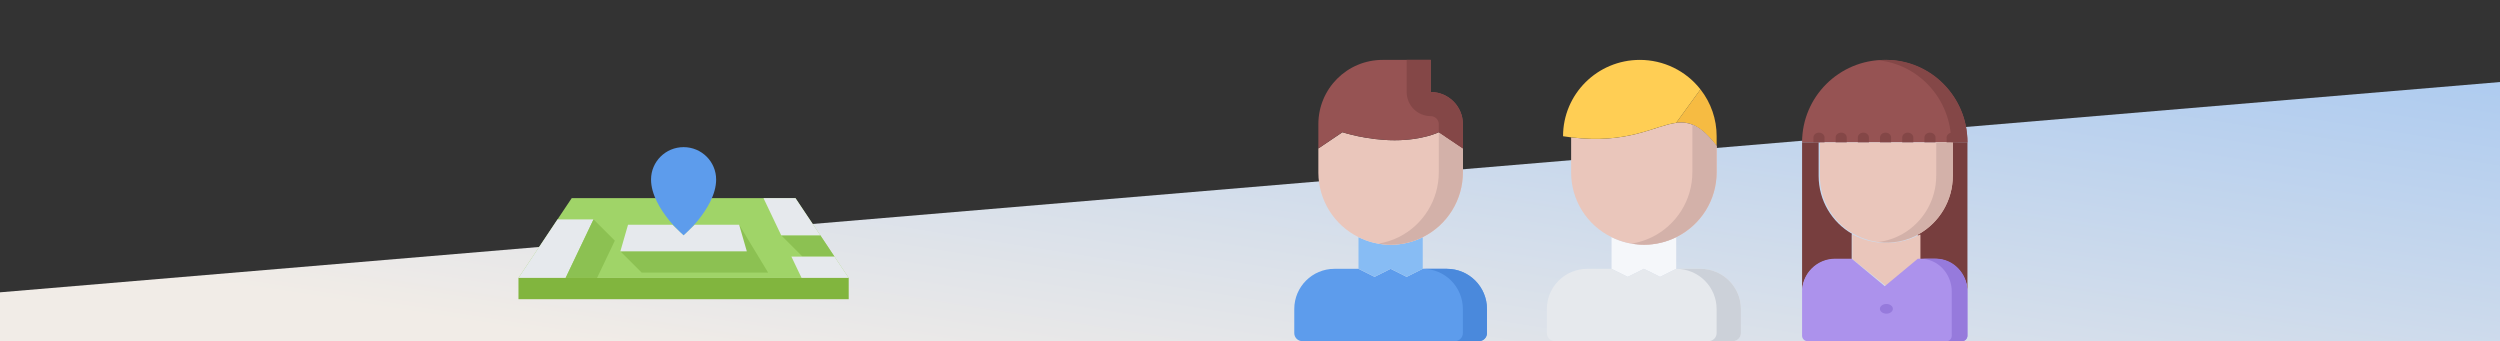 <svg width="1920" height="262" viewBox="0 0 1920 262" fill="none" xmlns="http://www.w3.org/2000/svg">
<rect x="0" y="0" width="1920" height="262" fill="#333333" stroke="none"/>
<path d="M4.10887e-05 224.5L1920 63L1920 262L0 262L4.10887e-05 224.5Z" fill="url(#paint0_linear_616_10516)"/>
<path d="M1262.5 206.457L1250.08 212.628L1237.67 206.457V182.135C1245.38 185.964 1253.88 187.952 1262.5 187.943C1271.38 187.943 1279.88 185.844 1287.33 182.135V206.457L1274.92 212.628L1262.5 206.457Z" fill="#F5F7FA"/>
<path d="M1318.38 104.629V112.09C1306.27 96.421 1297.52 93.02 1287.33 94.323L1305.96 68.649C1314.04 78.921 1318.41 91.592 1318.38 104.629Z" fill="#F6BB42"/>
<path d="M1318.38 112.089V132.4C1318.37 142.74 1315.46 152.875 1309.98 161.662C1304.5 170.449 1296.65 177.539 1287.33 182.135C1279.62 185.964 1271.12 187.952 1262.5 187.943C1253.56 187.943 1245.18 185.844 1237.67 182.135C1228.33 177.564 1220.47 170.479 1214.98 161.687C1209.49 152.894 1206.6 142.747 1206.63 132.4V105.486C1250.58 110.861 1270.82 96.42 1287.33 94.322C1297.52 93.02 1306.27 96.42 1318.38 112.089Z" fill="#EAC6BB"/>
<path d="M1299.73 95.803V132.4C1299.73 142.741 1296.82 152.875 1291.34 161.662C1285.85 170.449 1278.01 177.539 1268.69 182.135C1263.79 184.534 1258.56 186.2 1253.18 187.079C1256.21 187.585 1259.3 187.949 1262.5 187.949C1271.38 187.949 1279.88 185.851 1287.33 182.142C1296.65 177.547 1304.5 170.456 1309.98 161.669C1315.47 152.882 1318.37 142.747 1318.38 132.406V112.096C1311.34 102.974 1305.44 98.105 1299.73 95.803Z" fill="#D3B1A9"/>
<path d="M1250.08 212.628L1262.5 206.457L1274.92 212.628L1287.33 206.457H1305.96C1323.09 206.457 1337 220.281 1337 237.314V255.828C1337 259.217 1334.21 262 1330.79 262H1194.21C1190.73 262 1188 259.217 1188 255.828V237.314C1188 220.281 1201.84 206.457 1219.04 206.457H1237.67L1250.08 212.628Z" fill="#E6E9ED"/>
<path d="M1305.96 206.457H1287.33C1295.56 206.465 1303.45 209.719 1309.27 215.505C1315.08 221.291 1318.35 229.135 1318.36 237.314V255.828C1318.36 259.217 1315.56 262 1312.15 262H1330.79C1334.21 262 1337 259.217 1337 255.828V237.314C1337 220.281 1323.09 206.457 1305.96 206.457Z" fill="#CCD1D9"/>
<path d="M1305.96 68.649L1287.33 94.322C1270.82 96.421 1250.58 110.862 1206.62 105.486C1204.64 105.246 1202.53 104.993 1200.42 104.629C1200.42 72.229 1226.8 46 1259.4 46C1268.38 45.996 1277.25 48.035 1285.32 51.961C1293.39 55.886 1300.45 61.595 1305.96 68.649Z" fill="#FFCE54"/>
<path d="M1142 255.828C1142 259.217 1139.23 262 1135.83 262H1000.17C996.775 262 994 259.217 994 255.828V237.314C994 220.281 1007.81 206.457 1024.83 206.457H1043.33L1055.67 212.628L1068 206.457L1080.33 212.628L1092.67 206.457H1111.17C1128.25 206.457 1142 220.281 1142 237.314V255.828Z" fill="#5D9CEC"/>
<path d="M1111.17 206.457H1092.67C1096.71 206.455 1100.72 207.253 1104.46 208.803C1108.21 210.353 1111.6 212.626 1114.47 215.492C1117.33 218.358 1119.6 221.761 1121.14 225.505C1122.69 229.25 1123.48 233.262 1123.48 237.314V255.828C1123.48 259.217 1120.71 262 1117.31 262H1135.83C1139.23 262 1142 259.217 1142 255.828V237.314C1142 220.281 1128.25 206.457 1111.17 206.457Z" fill="#4A89DC"/>
<path d="M1068 187.943C1076.88 187.943 1085.27 185.844 1092.67 182.135V206.457L1080.33 212.628L1068 206.457L1055.67 212.628L1043.33 206.457V182.135C1050.73 185.844 1059.12 187.943 1068 187.943Z" fill="#87BCF4"/>
<path d="M1123.5 114.009V132.4C1123.5 142.741 1120.61 152.875 1115.16 161.662C1109.71 170.449 1101.92 177.54 1092.67 182.136C1085.01 185.971 1076.56 187.96 1068 187.943C1059.13 187.943 1050.73 185.845 1043.33 182.136C1034.12 177.567 1026.36 170.524 1020.91 161.795C1015.47 153.065 1012.55 142.993 1012.5 132.703V114.009L1031 101.543C1031 101.543 1049.57 107.714 1071.08 107.714C1092.61 107.714 1105 101.543 1105 101.543L1123.5 114.009Z" fill="#EAC6BB"/>
<path d="M1105 101.543H1104.98V132.4C1104.98 142.741 1102.09 152.875 1096.64 161.662C1091.2 170.449 1083.41 177.54 1074.15 182.136C1069.29 184.535 1064.1 186.201 1058.75 187.079C1061.76 187.585 1064.83 187.949 1068 187.949C1076.88 187.949 1085.28 185.851 1092.67 182.142C1101.93 177.547 1109.72 170.457 1115.16 161.67C1120.61 152.882 1123.5 142.747 1123.5 132.406V114.015L1105 101.543Z" fill="#D3B1A9"/>
<path d="M1123.5 95.371V114.009L1105 101.543C1105 101.543 1092.61 107.714 1071.08 107.714C1049.57 107.714 1031 101.543 1031 101.543L1012.5 114.009V95.371C1012.5 68.094 1034.58 46 1061.83 46H1098.83V70.686C1112.46 70.686 1123.5 81.726 1123.5 95.371Z" fill="#965353"/>
<path d="M1098.83 89.2C1100.47 89.2 1102.04 89.85 1103.19 91.008C1104.35 92.165 1105 93.735 1105 95.371V101.543L1123.5 114.009V95.371C1123.5 81.726 1112.46 70.686 1098.83 70.686V46H1080.33V70.686C1080.33 75.596 1082.28 80.305 1085.75 83.777C1089.22 87.249 1093.93 89.2 1098.83 89.2Z" fill="#844747"/>
<path d="M1447.5 109.31H1384C1384 74.367 1412.4 46 1447.5 46C1482.55 46 1511 74.367 1511 109.31H1447.5Z" fill="#965353"/>
<path d="M1448.75 46C1446.64 46 1444.57 46.114 1442.52 46.321C1473.96 49.503 1498.53 76.503 1498.53 109.31H1511C1511 74.367 1483.11 46 1448.75 46Z" fill="#844747"/>
<path d="M1511 109.311V224.759C1511 210.563 1499.61 199.104 1485.6 199.104H1472.9V180.038L1472.64 179.563C1487.92 170.72 1498.26 154.083 1498.26 135.008L1498.3 134.966V109.311H1511ZM1396.7 134.966V135.008C1396.7 154.083 1407.03 170.759 1422.35 179.563L1422.1 180.038V199.104H1409.4C1395.35 199.104 1384 210.563 1384 224.759V109.311H1396.7V134.966Z" fill="#773E3E"/>
<path d="M1474.89 180.53V199.038L1448.74 219.793L1422.6 199.038V180.53L1422.85 180.069C1430.48 184.22 1439.33 186.586 1448.74 186.586C1458.16 186.586 1467 184.22 1474.63 180.069L1474.89 180.53Z" fill="#EAC6BB"/>
<path d="M1499.79 109.311V134.966L1499.75 135.008C1499.75 154.083 1489.37 170.72 1474.01 179.563C1466.56 183.839 1457.93 186.276 1448.74 186.276C1439.56 186.276 1430.92 183.839 1423.47 179.563C1415.64 175.088 1409.13 168.608 1404.6 160.781C1400.07 152.955 1397.69 144.062 1397.7 135.008V109.311H1499.79Z" fill="#EAC6BB"/>
<path d="M1487.05 109.311V134.965L1487.01 135.008C1487.01 154.082 1476.66 170.719 1461.35 179.561C1455.55 182.895 1449.15 185.036 1442.52 185.859C1453.44 187.275 1464.52 185.064 1474.08 179.561C1489.39 170.719 1499.75 154.082 1499.75 135.008L1499.79 134.965V109.311H1487.05Z" fill="#D3B1A9"/>
<path d="M1511 224.014V257.779C1511 260.147 1509.09 262 1506.77 262H1388.23C1387.68 262.005 1387.12 261.9 1386.61 261.69C1386.09 261.48 1385.62 261.169 1385.23 260.776C1384.83 260.383 1384.52 259.915 1384.31 259.401C1384.1 258.886 1383.99 258.335 1384 257.779V224.014C1384 210.001 1395.35 198.689 1409.4 198.689H1422.1L1447.5 219.793L1472.9 198.689H1485.6C1499.61 198.689 1511 210.001 1511 224.014Z" fill="#AC92EC"/>
<path d="M1486.93 198.689H1474.89C1481.27 198.694 1487.39 201.364 1491.9 206.113C1496.41 210.861 1498.95 217.3 1498.95 224.014V257.779C1498.95 260.147 1497.15 262 1494.94 262H1506.99C1509.19 262 1511 260.147 1511 257.779V224.014C1511 210.001 1500.2 198.689 1486.93 198.689Z" fill="#967ADC"/>
<path d="M1499.27 101.862C1498.14 101.862 1497.05 102.255 1496.25 102.953C1495.45 103.651 1495 104.599 1495 105.586V109.311H1503.53V105.586C1503.53 104.599 1503.08 103.651 1502.28 102.953C1501.48 102.255 1500.4 101.862 1499.27 101.862ZM1482.22 101.862C1481.09 101.862 1480 102.255 1479.2 102.953C1478.41 103.651 1477.96 104.599 1477.96 105.586V109.311H1486.48V105.586C1486.48 104.599 1486.03 103.651 1485.23 102.953C1484.43 102.255 1483.35 101.862 1482.22 101.862ZM1465.17 101.862C1464.04 101.862 1462.96 102.255 1462.16 102.953C1461.36 103.651 1460.91 104.599 1460.91 105.586V109.311H1469.43V105.586C1469.43 104.599 1468.98 103.651 1468.18 102.953C1467.38 102.255 1466.3 101.862 1465.17 101.862ZM1448.12 101.862C1446.99 101.862 1445.91 102.255 1445.11 102.953C1444.31 103.651 1443.86 104.599 1443.86 105.586V109.311H1452.38V105.586C1452.38 104.599 1451.93 103.651 1451.14 102.953C1450.34 102.255 1449.25 101.862 1448.12 101.862ZM1431.07 101.862C1429.94 101.862 1428.86 102.255 1428.06 102.953C1427.26 103.651 1426.81 104.599 1426.81 105.586V109.311H1435.34V105.586C1435.34 104.599 1434.89 103.651 1434.09 102.953C1433.29 102.255 1432.2 101.862 1431.07 101.862ZM1414.03 101.862C1412.89 101.862 1411.81 102.255 1411.01 102.953C1410.21 103.651 1409.76 104.599 1409.76 105.586V109.311H1418.29V105.586C1418.29 104.599 1417.84 103.651 1417.04 102.953C1416.24 102.255 1415.16 101.862 1414.03 101.862ZM1396.98 101.862C1395.85 101.862 1394.76 102.255 1393.96 102.953C1393.16 103.651 1392.71 104.599 1392.71 105.586V109.311H1401.24V105.586C1401.24 104.599 1400.79 103.651 1399.99 102.953C1399.19 102.255 1398.11 101.862 1396.98 101.862Z" fill="#844747"/>
<path d="M1448.76 240.897C1446.01 240.897 1443.77 239.232 1443.77 237.172C1443.77 235.113 1445.97 233.448 1448.7 233.448H1448.76C1450.08 233.448 1451.34 233.841 1452.27 234.539C1453.2 235.237 1453.73 236.185 1453.73 237.172C1453.73 238.16 1453.2 239.107 1452.27 239.806C1451.34 240.504 1450.08 240.897 1448.76 240.897Z" fill="#967ADC"/>
<g clip-path="url(#clip0_616_10516)">
<path d="M640.887 197.094L630.006 180.749L610.902 152.146H439.097L428.175 168.491L398.191 213.438H651.808L640.887 197.094Z" fill="#A0D468"/>
<path d="M521.5 177.683C518.886 175.037 516.399 172.27 514.048 169.39C507.333 161.114 500 149.421 500 137.878C500 124.145 511.183 113 525 113C538.817 113 550 124.145 550 137.878C550 149.421 542.667 161.114 535.95 169.39C533.599 172.27 531.112 175.037 528.498 177.683H528.482C526.382 179.789 524.998 181 524.998 181C524.998 181 523.617 179.789 521.5 177.683Z" fill="#5D9CEC"/>
<path d="M640.887 197.093H616.344L599.981 180.749H630.006L640.887 197.093ZM549.953 188.921L567.666 172.577L589.918 209.352H492.808L476.445 193.007L549.953 188.921Z" fill="#8CC152"/>
<path d="M640.887 197.094L651.808 213.438H615.607L607.794 197.094H640.887ZM525 180.749C525 180.749 528.395 177.766 533.549 172.577H567.665L573.555 193.008H476.445L482.335 172.577H516.41C521.605 177.766 525 180.749 525 180.749ZM455.828 168.491L434.393 213.438H398.191L428.175 168.491H455.828Z" fill="#E6E9ED"/>
<path d="M472.19 184.835L458.548 213.438H434.393L455.827 168.491L472.19 184.835Z" fill="#8CC152"/>
<path d="M651.808 213.438V229.783H398.191V213.438H615.607H651.808Z" fill="#81B53E"/>
<path d="M630.006 180.749H599.981L586.359 152.146H610.903L630.006 180.749Z" fill="#E6E9ED"/>
</g>
<defs>
<linearGradient id="paint0_linear_616_10516" x1="2065.5" y1="23.5" x2="1989.78" y2="504.887" gradientUnits="userSpaceOnUse">
<stop stop-color="#A5C7F1"/>
<stop offset="1" stop-color="#F1ECE7"/>
</linearGradient>
<clipPath id="clip0_616_10516">
<rect width="254" height="117" fill="white" transform="translate(398 113)"/>
</clipPath>
</defs>
</svg>
